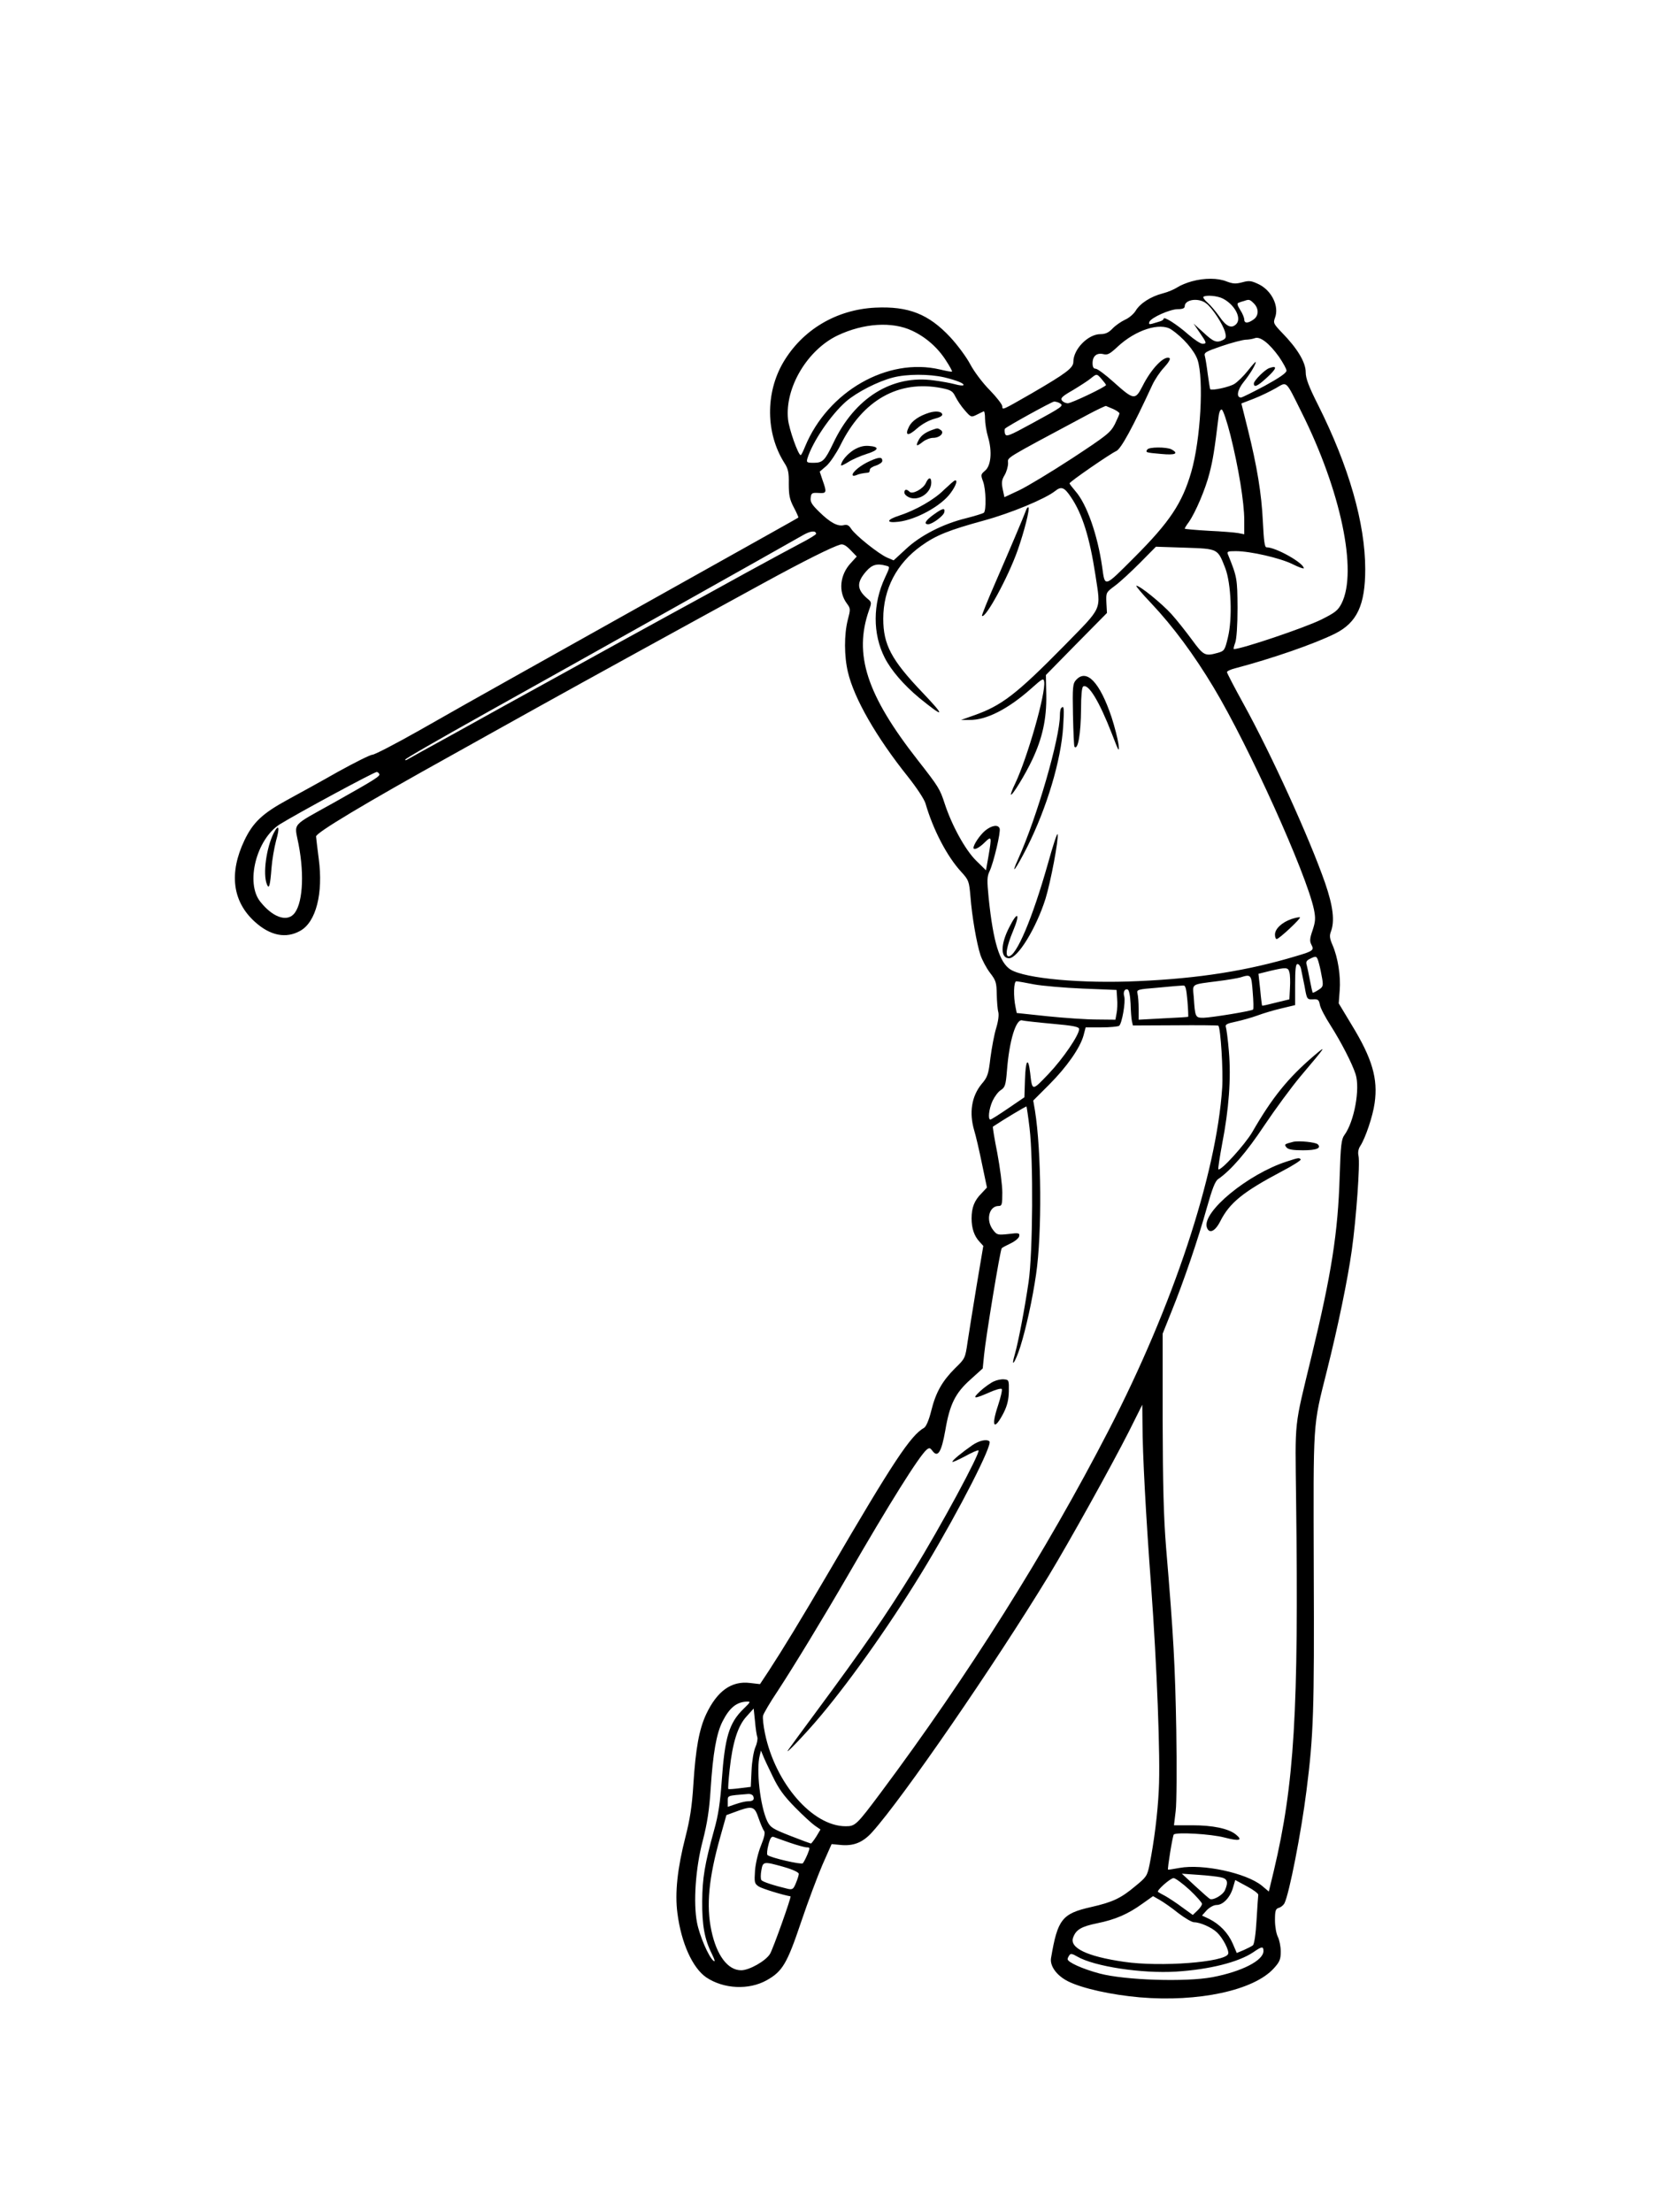 <?xml version="1.0" standalone="no"?>
<!DOCTYPE svg PUBLIC "-//W3C//DTD SVG 20010904//EN"
 "http://www.w3.org/TR/2001/REC-SVG-20010904/DTD/svg10.dtd">
<svg version="1.0" xmlns="http://www.w3.org/2000/svg"
 width="864pt" height="1152pt" viewBox="0 0 864 1152"
 preserveAspectRatio="xMidYMid meet">

<g transform="translate(0,1152) scale(0.1,-0.1)"
fill="#000000" stroke="none">
<path d="M6207 10055 c-26 -7 -60 -21 -75 -31 -15 -10 -49 -25 -77 -32 -62
-16 -118 -52 -141 -91 -10 -16 -34 -37 -55 -46 -21 -10 -50 -30 -65 -46 -20
-21 -37 -29 -63 -29 -64 0 -141 -78 -141 -144 0 -32 -36 -59 -218 -165 -152
-87 -152 -88 -152 -67 0 9 -29 47 -65 84 -37 37 -82 97 -102 135 -20 38 -67
101 -104 141 -113 121 -218 162 -390 154 -204 -10 -381 -116 -481 -287 -92
-159 -90 -367 6 -520 21 -32 25 -51 24 -110 0 -59 4 -81 26 -123 15 -28 25
-52 24 -53 -2 -2 -77 -44 -168 -95 -292 -163 -996 -558 -1295 -725 -159 -89
-390 -219 -512 -289 -122 -69 -232 -126 -243 -126 -11 0 -91 -40 -178 -88 -86
-49 -206 -115 -265 -147 -130 -71 -179 -117 -224 -211 -81 -170 -63 -318 54
-424 80 -73 163 -89 237 -47 82 46 120 195 96 375 -7 53 -13 105 -14 116 -1
19 248 169 724 433 124 69 324 181 445 248 221 123 750 414 1160 638 214 117
359 189 401 201 14 4 29 -3 53 -28 l33 -34 -31 -34 c-57 -61 -66 -149 -21
-210 20 -27 20 -30 5 -87 -19 -75 -19 -188 1 -271 32 -137 148 -339 312 -544
46 -58 85 -117 92 -140 40 -138 113 -277 186 -356 39 -43 41 -48 48 -128 8
-105 32 -243 52 -305 9 -26 31 -68 50 -93 31 -40 34 -51 35 -112 1 -37 4 -78
8 -92 4 -15 0 -48 -11 -84 -10 -32 -23 -102 -30 -155 -10 -86 -15 -100 -45
-135 -53 -64 -67 -150 -39 -244 8 -26 26 -103 40 -172 l26 -124 -29 -31 c-37
-37 -51 -74 -51 -130 0 -52 14 -92 41 -121 l20 -22 -35 -208 c-19 -115 -40
-247 -47 -293 -12 -83 -13 -86 -64 -135 -67 -67 -101 -125 -125 -222 -12 -49
-27 -83 -37 -89 -71 -40 -163 -180 -493 -745 -151 -258 -244 -410 -317 -522
l-45 -68 -52 6 c-97 12 -171 -42 -228 -162 -37 -79 -55 -179 -67 -366 -7 -115
-18 -183 -41 -273 -42 -164 -56 -292 -42 -398 20 -156 79 -285 150 -334 91
-61 222 -67 315 -15 82 46 106 86 179 303 36 107 87 242 112 300 l47 106 42
-4 c70 -8 120 11 170 67 159 177 636 870 919 1335 106 175 323 565 417 750
l70 140 1 -100 c0 -152 18 -484 45 -845 30 -409 49 -897 40 -1060 -6 -127 -25
-273 -48 -389 -12 -60 -17 -66 -73 -112 -76 -64 -118 -84 -232 -110 -151 -34
-174 -64 -208 -264 -8 -42 29 -93 89 -123 75 -37 225 -70 372 -83 306 -26 595
36 699 151 31 34 36 47 36 88 0 26 -7 60 -15 76 -8 15 -15 54 -15 86 0 50 3
60 20 65 11 3 24 14 29 23 25 48 88 371 115 587 37 290 41 418 38 1145 -2 794
-6 745 68 1040 59 235 109 479 130 629 23 163 44 452 35 492 -4 17 -1 36 9 51
27 41 66 157 75 224 18 126 -12 231 -119 406 l-68 113 5 67 c6 75 -9 171 -37
236 -15 34 -17 49 -9 70 21 55 12 132 -30 254 -82 235 -279 668 -424 931 -48
87 -87 162 -87 167 0 5 19 14 43 20 190 50 413 127 521 181 113 57 156 148
156 335 0 238 -85 535 -245 854 -50 99 -65 140 -65 172 0 51 -43 123 -122 204
-45 47 -48 52 -38 79 23 60 -17 142 -85 175 -38 18 -49 20 -85 10 -34 -9 -49
-8 -81 4 -47 19 -116 19 -182 1z m162 -90 c62 -32 99 -103 69 -133 -25 -25
-52 -12 -87 39 -19 27 -47 60 -62 73 -15 13 -25 27 -22 30 12 11 74 6 102 -9z
m-87 -25 c32 -24 86 -107 98 -149 7 -26 5 -33 -10 -41 -33 -17 -50 -11 -102
38 l-52 47 32 -47 c37 -54 38 -58 14 -58 -10 0 -43 22 -73 48 -59 52 -129 97
-129 82 0 -5 -9 -11 -20 -14 -11 -3 -29 -9 -40 -12 -15 -4 -18 -2 -14 10 9 22
107 66 148 66 25 0 36 5 36 15 0 36 73 46 112 15z m248 0 c27 -27 26 -65 -2
-84 -29 -21 -48 -20 -48 0 0 9 -9 32 -21 50 -16 26 -18 35 -7 38 7 3 20 7 28
9 25 9 29 8 50 -13z m-1780 -142 c71 -33 134 -88 177 -156 19 -29 33 -55 31
-57 -2 -2 -30 3 -63 11 -273 64 -583 -114 -702 -401 -10 -25 -20 -45 -23 -45
-13 0 -61 136 -66 187 -17 164 101 362 260 437 134 63 282 73 386 24z m1350 6
c61 -41 120 -109 137 -158 33 -102 16 -414 -33 -584 -47 -162 -112 -260 -296
-444 -160 -160 -153 -158 -168 -50 -24 167 -80 327 -139 394 -17 20 -31 38
-31 41 0 8 210 153 243 168 25 11 85 121 188 344 13 28 40 69 62 92 22 24 34
44 28 48 -27 16 -95 -54 -141 -146 -38 -74 -45 -73 -151 22 -42 38 -84 69 -93
69 -11 0 -16 9 -16 29 0 37 22 55 56 47 22 -6 34 1 75 39 93 87 221 128 279
89z m561 -142 c21 -31 39 -63 39 -72 0 -12 -38 -38 -113 -79 -62 -33 -118 -61
-124 -61 -26 0 -19 40 14 81 34 42 63 91 63 104 0 4 -18 -16 -41 -45 -22 -28
-54 -59 -70 -69 -27 -17 -117 -36 -126 -28 -2 2 -7 37 -13 78 -5 41 -12 83
-15 94 -6 19 4 24 88 53 53 18 108 32 124 33 15 0 37 4 48 8 27 11 75 -26 126
-97z m-1743 -107 c66 -16 107 -33 99 -41 -3 -3 -22 -1 -43 5 -22 6 -71 15
-110 20 -218 31 -414 -91 -525 -328 -43 -89 -54 -101 -101 -101 -36 0 -39 2
-33 23 27 87 121 226 202 297 56 48 165 104 243 124 72 19 189 19 268 1z m820
-10 c12 -14 22 -27 22 -30 0 -9 -180 -95 -199 -95 -10 0 -24 6 -30 14 -10 12
0 22 56 54 38 23 80 50 93 61 32 26 32 26 58 -4z m1040 -171 c205 -409 293
-829 209 -996 -19 -37 -33 -48 -107 -85 -88 -43 -414 -153 -454 -153 -3 0 0
15 7 33 7 20 12 89 12 182 -1 152 -2 160 -50 278 -6 15 -1 17 41 17 76 0 232
-36 296 -68 32 -16 58 -25 58 -21 0 27 -145 109 -194 109 -10 0 -14 33 -19
133 -7 147 -30 287 -79 484 l-33 132 65 25 c36 14 87 39 115 55 59 34 49 44
133 -125z m-1874 125 c49 -10 58 -16 72 -45 9 -18 30 -50 48 -70 32 -37 34
-38 62 -24 16 8 32 16 37 18 4 2 7 -15 7 -38 0 -23 7 -67 16 -97 22 -75 15
-150 -17 -175 -21 -18 -22 -21 -9 -56 15 -41 17 -149 4 -162 -5 -4 -47 -17
-94 -29 -119 -29 -238 -90 -313 -161 l-63 -58 -33 14 c-43 18 -166 116 -188
150 -12 19 -22 24 -40 19 -31 -7 -70 14 -127 70 -37 36 -47 51 -44 73 3 24 6
27 41 25 42 -3 44 2 21 66 l-15 45 35 30 c19 17 51 65 72 106 116 237 304 343
528 299z m616 -79 c21 -13 14 -18 -142 -103 -126 -69 -138 -73 -144 -55 -3 11
-3 22 0 26 15 14 243 140 256 141 8 0 22 -4 30 -9z m278 -30 c17 -8 32 -18 32
-23 0 -4 -11 -29 -24 -56 -23 -44 -42 -59 -223 -178 -109 -71 -233 -146 -275
-166 l-77 -36 -9 42 c-7 34 -5 48 10 73 10 17 18 45 18 62 0 33 -35 12 410
250 52 28 97 49 100 48 3 -1 20 -9 38 -16z m610 -136 c42 -168 72 -350 72
-443 l0 -73 -31 6 c-16 3 -86 9 -155 12 -68 4 -124 9 -124 11 0 3 9 18 21 34
35 50 87 172 108 255 18 70 26 120 47 292 3 27 10 42 17 39 7 -2 27 -62 45
-133z m-831 -322 c60 -88 98 -211 128 -407 28 -188 41 -159 -162 -367 -251
-255 -327 -313 -473 -364 l-65 -23 43 0 c88 -2 203 57 323 164 58 52 64 55 67
35 9 -60 -87 -395 -151 -530 -15 -30 -24 -56 -22 -58 6 -7 75 105 111 182 53
112 75 213 73 336 l-2 105 159 162 159 161 -3 54 c-2 53 -2 53 45 88 26 19 84
73 130 119 l83 84 152 -5 c173 -6 169 -4 209 -106 31 -81 38 -263 14 -361 -16
-68 -19 -71 -54 -81 -65 -18 -73 -14 -133 68 -31 42 -79 103 -107 134 -51 56
-164 148 -183 148 -5 0 30 -42 78 -92 113 -120 222 -267 324 -437 184 -306
483 -969 523 -1157 9 -46 8 -62 -7 -108 -15 -43 -16 -57 -6 -76 15 -28 8 -33
-80 -59 -253 -76 -505 -116 -820 -130 -294 -14 -590 13 -667 60 -57 36 -90
141 -114 372 -9 93 -9 112 5 141 21 45 59 205 52 222 -8 22 -42 16 -76 -12
-27 -23 -60 -72 -60 -89 0 -14 28 -2 57 27 38 37 39 35 20 -76 l-12 -68 -51
50 c-57 56 -127 184 -164 297 -25 77 -32 88 -139 225 -268 342 -336 552 -255
783 14 39 14 42 -10 61 -54 47 -56 83 -4 142 30 34 56 41 103 28 21 -5 20 -6
-6 -62 -64 -136 -65 -293 -1 -418 34 -66 98 -140 178 -207 135 -110 140 -101
17 28 -161 169 -203 248 -203 383 0 154 69 287 197 379 78 56 143 82 329 133
139 38 317 112 369 153 32 26 48 20 82 -31z m-1327 -192 c0 -4 -37 -27 -82
-50 -46 -24 -173 -93 -283 -153 -110 -61 -294 -162 -410 -225 -115 -63 -361
-198 -545 -300 -184 -101 -441 -243 -570 -315 -129 -71 -238 -131 -242 -134
-5 -2 -8 -2 -8 1 0 5 158 96 435 251 524 292 1493 836 1640 920 37 21 65 23
65 5z m-2275 -1250 c7 -11 -18 -27 -235 -149 -229 -128 -207 -102 -185 -218
32 -166 20 -318 -27 -365 -39 -39 -110 -12 -172 66 -79 97 -21 327 102 404 90
56 490 272 504 272 4 0 10 -4 13 -10z m4894 -987 c6 -21 13 -57 17 -80 6 -37
4 -43 -20 -58 -15 -10 -28 -16 -30 -14 -1 2 -8 31 -14 64 -6 33 -14 69 -17 81
-5 15 0 23 17 31 34 17 36 16 47 -24z m-94 -25 c3 -13 11 -54 19 -93 12 -69
13 -70 43 -69 27 2 32 -2 37 -29 3 -17 28 -64 55 -106 56 -88 113 -199 131
-255 24 -76 -7 -246 -58 -316 -16 -21 -20 -53 -25 -215 -9 -296 -43 -509 -146
-935 -93 -386 -86 -319 -81 -750 14 -1104 -9 -1481 -116 -1932 l-26 -108 -37
31 c-82 66 -307 114 -428 92 -32 -6 -59 -10 -60 -9 -4 4 24 177 30 183 14 13
194 3 265 -16 77 -20 97 -15 57 17 -38 30 -119 47 -225 47 l-96 0 9 75 c5 41
6 230 3 420 -6 333 -14 488 -53 950 -13 163 -17 324 -18 665 l0 450 46 115
c64 158 139 378 184 540 28 99 43 139 59 150 67 46 148 140 241 280 57 85 141
199 187 254 136 161 140 167 72 109 -136 -116 -219 -219 -322 -398 -38 -65
-165 -205 -177 -194 -2 3 7 63 20 133 35 179 47 342 35 481 -5 62 -13 120 -16
128 -4 12 8 18 53 27 32 7 82 21 112 32 29 11 86 28 125 37 l71 17 0 107 c0
78 3 107 12 107 7 0 15 -10 18 -22z m-60 -21 c4 -13 5 -49 3 -82 l-3 -59 -70
-17 c-38 -10 -70 -17 -72 -16 -1 1 -6 39 -10 84 l-9 82 60 15 c85 20 95 19
101 -7z m-191 -103 c4 -47 5 -88 2 -91 -7 -8 -217 -42 -258 -43 -43 0 -44 2
-51 108 -6 72 -18 64 127 83 49 6 100 15 115 19 57 18 58 16 65 -76z m-1139
40 c44 -8 159 -18 255 -22 l175 -7 3 -45 c2 -24 1 -59 -3 -77 l-6 -33 -97 1
c-53 0 -169 8 -257 17 l-160 17 -6 30 c-12 56 -10 135 4 135 6 0 48 -7 92 -16z
m799 -85 c4 -45 5 -83 4 -84 -2 -1 -60 -5 -130 -8 l-128 -7 0 58 c0 31 -3 67
-6 78 -5 21 -1 22 108 31 62 6 120 11 129 11 13 2 17 -13 23 -79z m-296 -15
c1 -38 4 -79 7 -92 l5 -22 220 1 c121 1 222 0 225 -2 12 -12 26 -236 20 -324
-30 -453 -256 -1135 -592 -1785 -325 -630 -730 -1274 -1186 -1885 -127 -170
-133 -175 -183 -175 -172 0 -366 223 -420 483 -8 39 -13 81 -10 93 3 12 37 70
76 128 85 130 234 375 365 601 217 376 372 623 411 656 14 11 18 10 30 -6 28
-38 47 -7 67 106 23 136 52 195 132 266 l63 57 7 70 c8 86 84 549 92 556 2 3
23 14 46 25 23 11 44 28 45 38 3 16 -2 18 -56 11 -56 -6 -60 -5 -80 21 -39 50
-22 125 29 125 17 0 19 8 19 70 0 38 -12 130 -26 205 -15 75 -25 137 -23 138
52 35 172 107 175 105 1 -2 9 -53 16 -113 20 -168 17 -649 -5 -800 -21 -143
-53 -311 -72 -378 -23 -78 2 -43 29 41 30 96 63 246 82 377 31 212 28 640 -6
852 l-9 52 83 83 c92 92 161 191 179 256 l11 42 81 0 c44 0 86 4 93 8 15 10
35 126 27 153 -7 23 2 42 18 36 7 -2 13 -31 15 -73z m-409 -105 c113 -10 141
-16 141 -28 0 -31 -84 -154 -159 -233 -87 -91 -85 -91 -96 5 -10 86 -24 68
-27 -35 l-3 -92 -85 -58 c-47 -32 -88 -58 -92 -58 -14 0 -8 55 11 97 11 23 30
49 44 57 21 14 25 26 31 99 12 159 48 276 81 263 7 -2 77 -10 154 -17z m-1607
-3568 c-75 -73 -97 -147 -113 -371 -8 -114 -18 -183 -40 -260 -49 -177 -61
-250 -62 -370 -1 -125 12 -198 50 -274 16 -33 19 -45 8 -36 -25 21 -72 130
-85 198 -20 102 -8 284 30 427 23 90 34 158 41 270 12 185 30 288 62 351 36
71 73 101 126 103 22 1 20 -2 -17 -38z m72 -147 c3 -8 -1 -32 -10 -52 -9 -21
-18 -75 -20 -122 l-4 -85 -57 -7 c-31 -4 -58 -6 -60 -4 -2 2 1 48 7 102 15
139 42 226 88 276 l37 41 7 -67 c3 -37 9 -74 12 -82z m80 -204 c31 -65 59
-103 116 -161 41 -42 88 -85 104 -96 l29 -20 -22 -37 c-13 -20 -25 -36 -28
-36 -2 0 -51 18 -107 40 -92 36 -104 44 -120 76 -37 78 -59 270 -39 344 l6 24
10 -24 c5 -14 28 -63 51 -110z m-101 -104 c7 -18 -1 -26 -28 -26 -13 0 -41 -7
-64 -15 l-41 -14 0 29 c0 31 -4 29 106 38 12 1 24 -4 27 -12z m28 -115 c10
-29 23 -59 28 -65 7 -8 2 -33 -16 -77 -15 -37 -28 -92 -31 -130 -4 -62 -3 -68
20 -83 17 -11 124 -44 165 -51 6 -1 -91 -274 -107 -300 -23 -37 -108 -85 -150
-85 -70 0 -128 78 -155 206 -28 131 -14 275 46 488 l32 114 41 15 c96 36 105
33 127 -32z m163 -127 c38 -13 78 -24 88 -24 17 0 17 -2 3 -37 -9 -21 -20 -42
-24 -46 -8 -8 -168 29 -184 43 -4 4 -2 28 5 54 9 35 16 45 28 40 8 -3 46 -17
84 -30z m-32 -126 c46 -13 78 -28 78 -36 0 -7 -7 -29 -15 -48 -13 -32 -18 -35
-42 -30 -75 18 -133 37 -138 46 -4 6 -4 29 0 50 8 47 11 48 117 18z m2276 -54
c35 -7 40 -25 21 -68 -11 -24 -59 -52 -77 -45 -5 2 -40 33 -78 68 l-69 64 85
-6 c47 -3 100 -9 118 -13z m-163 -65 c36 -34 65 -67 65 -73 0 -7 -11 -23 -24
-35 l-24 -23 -54 39 c-29 22 -69 48 -88 59 -19 10 -37 20 -39 22 -10 6 64 72
81 72 9 0 47 -28 83 -61z m358 -26 c-1 -6 -5 -65 -9 -132 -4 -73 -12 -125 -19
-131 -6 -5 -28 -16 -48 -25 l-36 -15 -21 49 c-24 55 -67 100 -122 128 l-38 18
25 28 c15 15 36 27 51 27 33 0 70 38 85 89 l12 41 61 -33 c34 -18 60 -38 59
-44z m-417 -95 c34 -26 71 -48 83 -48 31 0 92 -27 119 -53 30 -28 65 -95 58
-112 -16 -43 -353 -69 -542 -41 -194 28 -286 73 -265 127 15 41 43 57 126 74
93 19 159 47 235 102 l55 39 35 -20 c19 -11 63 -41 96 -68z m444 -198 c0 -49
-113 -107 -266 -136 -139 -26 -454 -16 -587 19 -90 24 -167 59 -167 75 0 4 4
13 9 20 6 10 15 9 42 -7 88 -51 335 -89 514 -78 174 11 325 49 402 101 45 31
53 32 53 6z"/>
<path d="M5975 9179 c-10 -15 -8 -16 73 -23 73 -7 93 2 53 24 -26 13 -118 13
-126 -1z"/>
<path d="M6610 9603 c-23 -8 -80 -65 -80 -80 0 -23 19 -14 65 28 55 50 60 68
15 52z"/>
<path d="M4840 9371 c-52 -16 -90 -42 -105 -71 -25 -49 -7 -54 41 -11 26 23
63 43 90 50 28 7 44 16 41 24 -4 15 -34 18 -67 8z"/>
<path d="M4860 9283 c-39 -13 -63 -30 -76 -55 -17 -33 -11 -35 23 -8 14 11 38
20 53 20 35 0 61 27 39 41 -15 10 -17 10 -39 2z"/>
<path d="M4446 9177 c-34 -22 -65 -58 -66 -80 0 -4 17 4 38 17 20 13 63 32 95
42 65 20 70 38 11 42 -27 2 -51 -5 -78 -21z"/>
<path d="M4530 9119 c-47 -21 -90 -56 -90 -72 0 -5 8 -6 18 -2 15 7 34 11 65
14 4 1 7 7 7 15 0 7 15 17 33 22 17 6 32 16 32 24 0 21 -16 21 -65 -1z"/>
<path d="M4822 9005 c-14 -31 -70 -61 -85 -46 -15 15 -27 14 -27 -4 0 -9 12
-20 27 -26 49 -19 113 25 113 78 0 30 -14 29 -28 -2z"/>
<path d="M4917 8970 c-50 -51 -148 -107 -234 -135 -68 -22 -70 -40 -3 -32 92
11 223 83 271 150 28 38 38 69 22 65 -5 -1 -29 -23 -56 -48z"/>
<path d="M4862 8840 c-42 -30 -53 -50 -28 -50 21 0 81 44 84 63 5 24 -9 21
-56 -13z"/>
<path d="M5344 8864 c-14 -38 -84 -203 -158 -373 -42 -96 -74 -176 -72 -178
17 -18 136 200 186 342 35 100 64 215 56 223 -3 2 -9 -4 -12 -14z"/>
<path d="M5604 7979 c-17 -19 -19 -36 -16 -182 2 -89 5 -164 8 -166 18 -19 33
68 34 196 0 68 4 114 11 118 27 17 84 -77 150 -247 36 -94 39 -99 34 -53 -4
28 -20 91 -36 140 -61 182 -130 255 -185 194z"/>
<path d="M5527 7833 c-4 -3 -7 -20 -7 -37 0 -120 -120 -533 -216 -746 -45 -99
-15 -60 46 60 102 204 176 450 187 627 6 99 4 111 -10 96z"/>
<path d="M5457 7021 c-81 -286 -164 -481 -204 -481 -20 0 -10 53 23 132 39 93
24 107 -20 19 -46 -89 -46 -161 -1 -161 46 0 142 158 190 310 27 88 69 309 63
336 -2 9 -25 -61 -51 -155z"/>
<path d="M6725 6734 c-50 -18 -85 -51 -85 -81 0 -13 4 -23 9 -23 12 0 127 107
121 113 -3 2 -23 -2 -45 -9z"/>
<path d="M1426 7183 c-39 -77 -58 -215 -36 -268 11 -28 17 -8 24 85 3 41 14
105 24 143 20 69 14 89 -12 40z"/>
<path d="M6735 5574 c-46 -12 -48 -13 -35 -29 9 -11 33 -15 86 -15 70 0 97 11
77 31 -11 11 -99 20 -128 13z"/>
<path d="M6700 5471 c-201 -65 -440 -262 -415 -342 12 -36 43 -22 70 31 49 97
118 153 322 261 56 29 99 57 97 61 -7 10 -10 10 -74 -11z"/>
<path d="M5175 4326 c-16 -7 -48 -30 -70 -50 -45 -42 -34 -43 52 -5 29 13 56
20 60 16 4 -4 -5 -42 -19 -85 -38 -113 -21 -136 29 -39 19 38 26 68 27 112 1
57 0 60 -24 62 -14 2 -38 -3 -55 -11z"/>
<path d="M5065 3995 c-56 -39 -105 -79 -105 -87 0 -4 29 9 65 28 36 20 68 34
71 31 11 -11 -198 -399 -339 -627 -147 -238 -260 -401 -507 -735 -73 -99 -138
-187 -143 -195 -32 -44 88 80 167 175 168 200 384 508 553 790 172 287 343
622 326 639 -14 13 -52 5 -88 -19z"/>
</g>
</svg>
